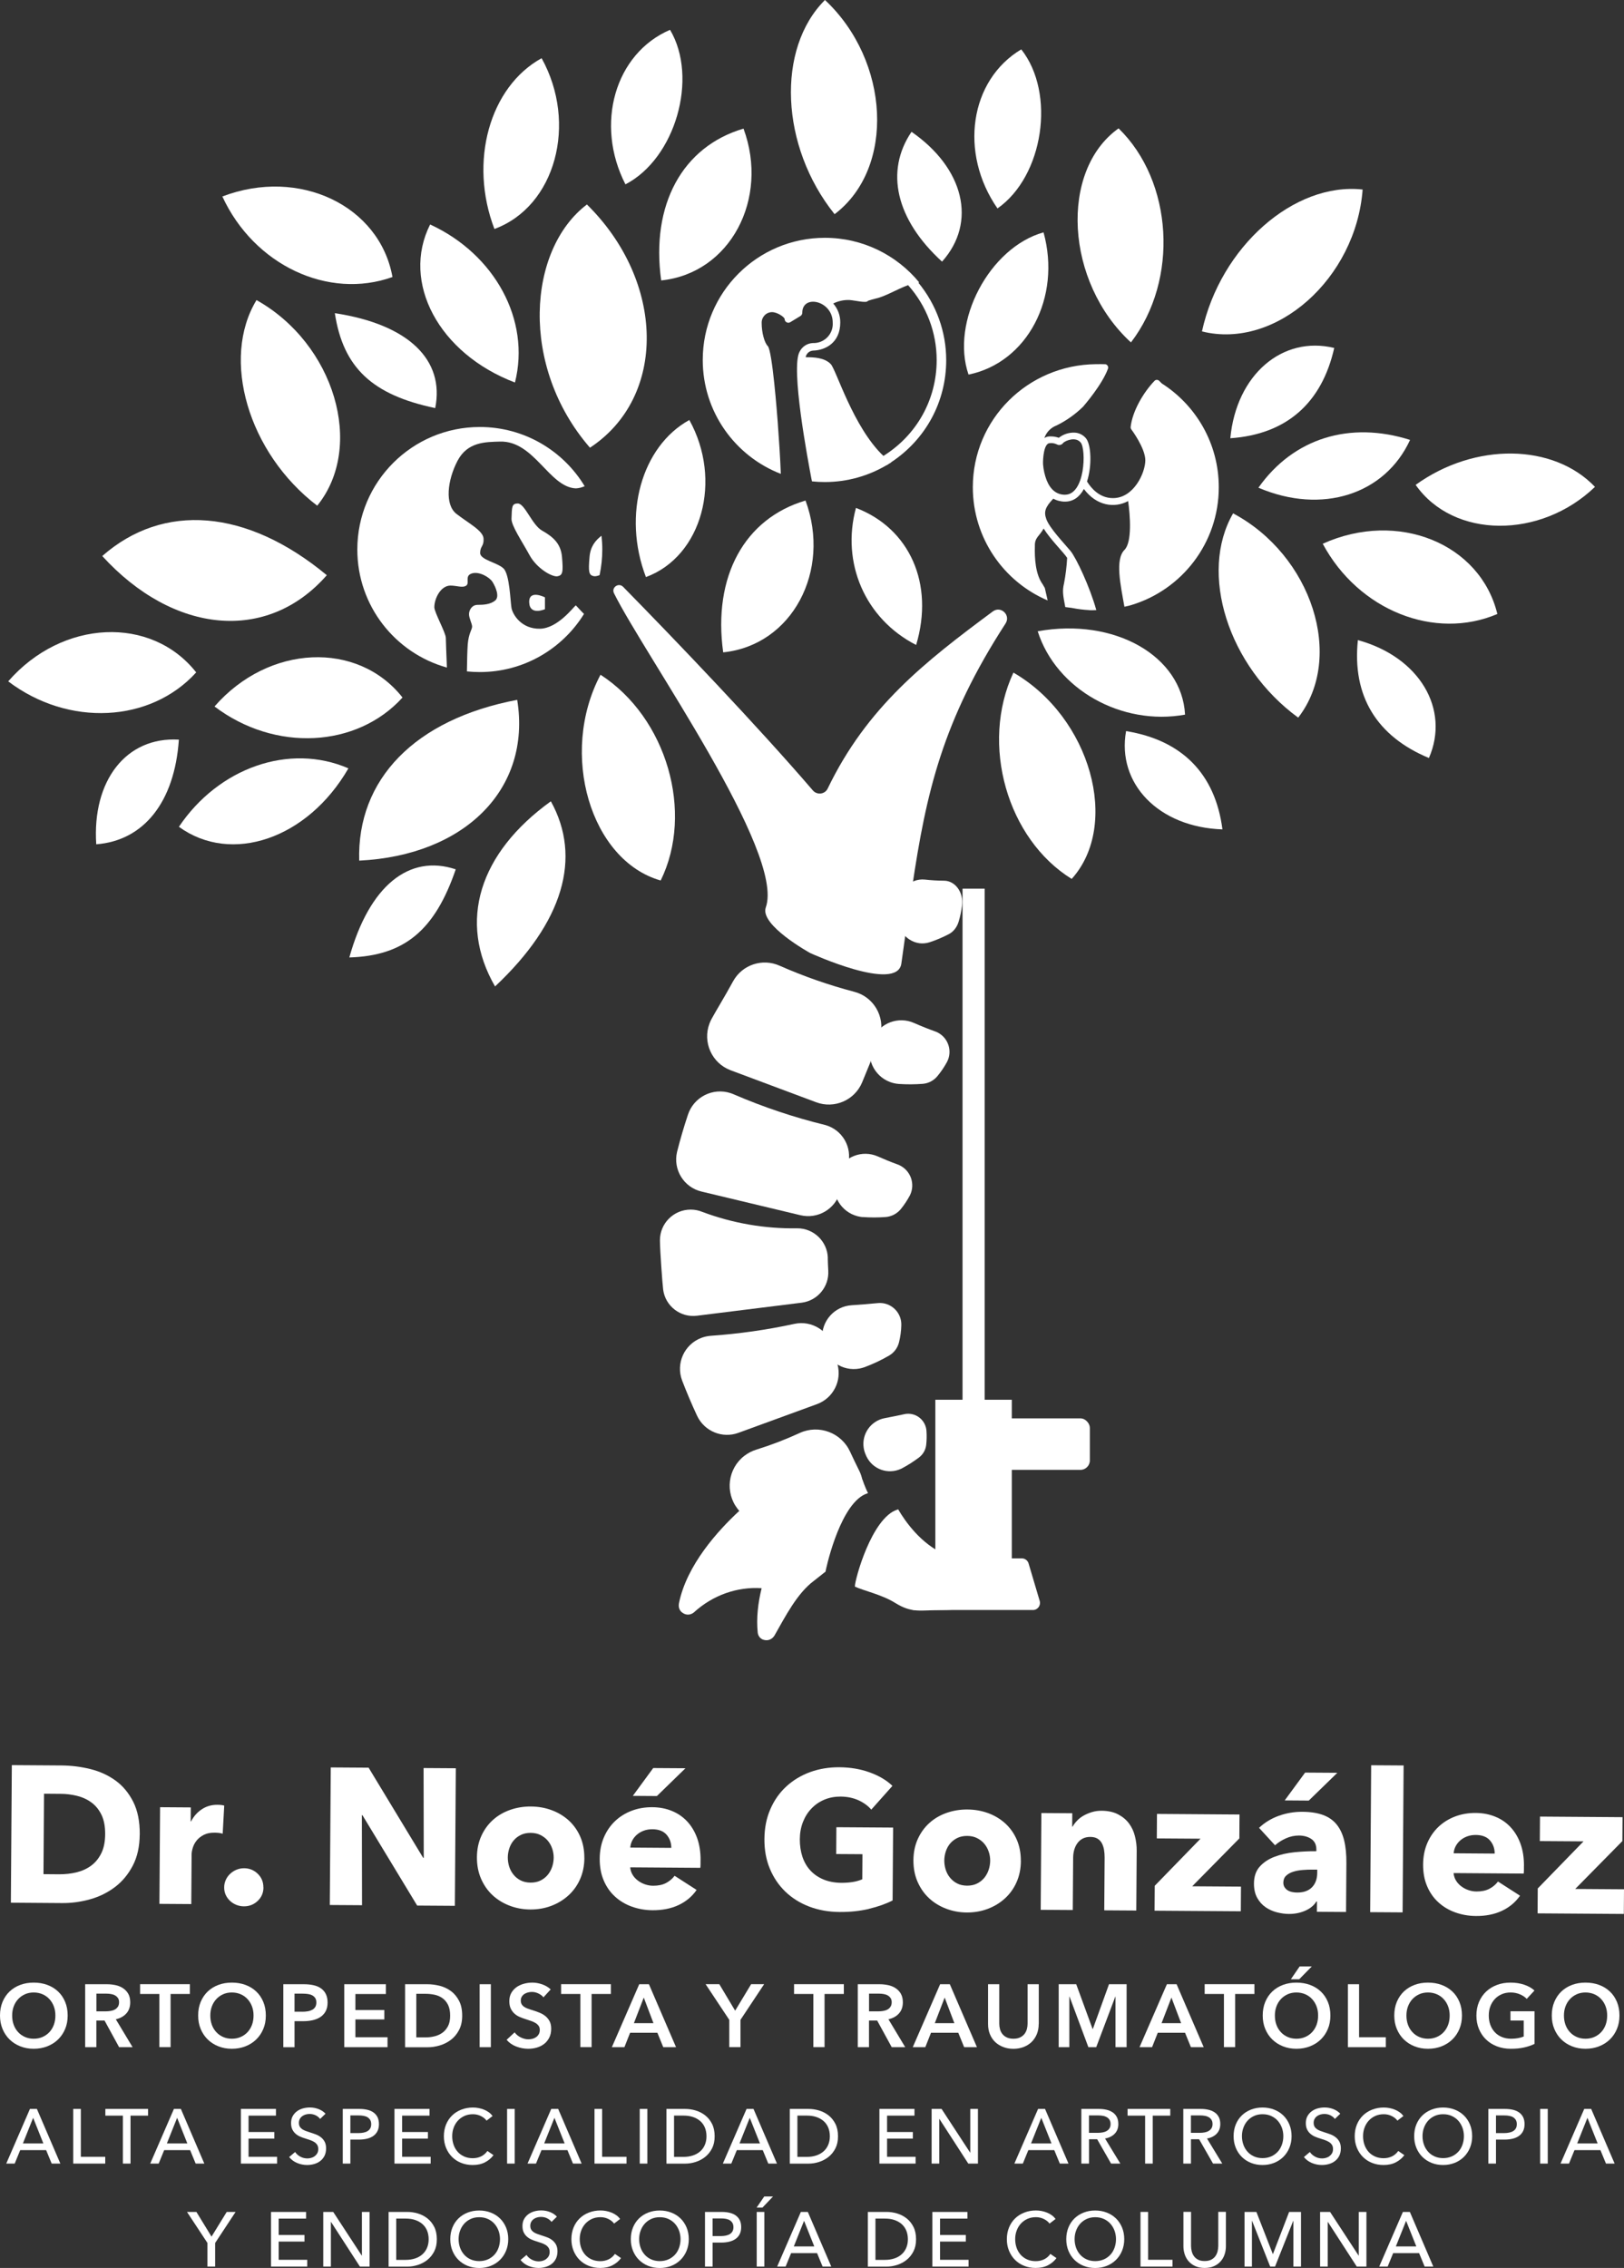 <?xml version="1.0" encoding="UTF-8"?>
<svg id="Layer_2" data-name="Layer 2" xmlns="http://www.w3.org/2000/svg" viewBox="0 0 389.95 544.36">
  <rect x="0" y="0" width="389.95" height="544.36" fill="#333333" stroke="none"/>
  <defs>
    <style>
      .cls-1 {
        fill: #fff;
      }
    </style>
  </defs>
  <g id="Capa_1" data-name="Capa 1">
    <g>
      <g>
        <path class="cls-1" d="m278.93,92c-.22.23-.22.22,0,0l-.6-.6c-.3-.3-.8-.31-1.1,0-2.74,2.85-5.34,7.35-5.75,11.13,0,.19.05.37.16.52.03.04,3.37,4.5,3.37,7.44s-2.74,9.07-7.77,9.07c-3.22,0-5.23-2.37-6.23-3.99,1.22-3.75,1-8.81-.23-10.34-.68-.84-1.69-1.35-2.77-1.39-1.36-.05-2.7.39-3.77,1.24-.69-.25-1.43-.36-2.16-.33-.46,0-.92.13-1.31.39.47-1.4,1.56-2.52,2.95-3.03,2.35-1.16,4.5-2.68,6.36-4.51.39-.46,4.58-5.31,5.96-9.1.14-.39-.04-.82-.4-1,0-.02-.03-.04-.12-.05-.12-.04-.24-.04-.35-.03-.37-.02-1-.02-2.05-.01-16.31.18-29.53,13.22-29.53,29.53,0,12.2,7.4,22.68,17.97,27.18l-.68-2.98c-.11-.19-.28-.48-.53-.92-1.72-2.35-1.95-6.23-1.86-9.14-.08-2.07,1.12-2.4,2.1-4.22,1.71,2.72,4.84,5.77,5.65,7.04-.11,2.05-.36,4.1-.75,6.12-.41,1.76-.3,2.64.3,5.69l1.71.22s0,0,0,.01c1.33.26,2.68.43,4.06.5,0,0,0,.01,0,.02.43.02.95.02,1.68-.02-1.54-5.56-4.85-12.6-6.22-14.23-1.6-1.91-5-5.44-5.79-7.63-.62-1.73-.27-2.85,1.68-4.89.87.48,1.85.72,2.84.71,1.88,0,3.44-1.04,4.51-3.03,3.03,4.07,7.37,4.66,10.62,2.9.5,3.47.97,9.87-.87,11.71-2.31,2.31-.95,8.38-.02,13.65.75-.15,1.35-.3,1.58-.38,12.19-3.63,21.08-14.92,21.08-28.3,0-10.49-5.48-19.7-13.72-24.94Zm-23.19,26.75c-2.01,0-3.5-1.18-4.44-3.52-.47-1.23-.75-2.52-.85-3.83-.05-1.39.22-5.03,1.61-5.03.58-.07,1.16.03,1.69.28.52.31,1.2.16,1.54-.35h0c.52-.52,2.98-1.59,4.21-.07,1.35,1.67,1.05,12.51-3.77,12.51Z"/>
        <g>
          <g>
            <path class="cls-1" d="m243.34,161.44c-8.04,17.21-1.47,39.98,13.99,49.52,11.72-12.98,4.56-38.8-13.99-49.52Z"/>
            <path class="cls-1" d="m271.56,82.19c11.57-15.07,10.07-38.72-2.97-51.38-14.25,10.14-12.83,36.9,2.97,51.38Z"/>
            <path class="cls-1" d="m311.72,172.25c11.23-14.48,3.25-39-15.63-49.03-8.27,14.29-1.24,36.72,15.63,49.03Z"/>
            <path class="cls-1" d="m288.61,79.55c17.78,4.44,37-12.74,38.58-34.06-16.41-1.81-34.11,13.67-38.58,34.06Z"/>
            <path class="cls-1" d="m200.4,51.41c14.61-11.06,13.3-36.8-2.31-51.41-11.71,11.64-10.76,35.13,2.31,51.41Z"/>
            <path class="cls-1" d="m76.17,121.38c11.53-14.24,4.09-38.92-14.58-49.35-8.57,14.11-2.02,36.69,14.58,49.35Z"/>
            <path class="cls-1" d="m141.66,107.46c18.55-12.2,18.04-39.91-.73-58.38-14.24,10.81-16.23,38.84.73,58.38Z"/>
            <path class="cls-1" d="m249.17,151.52c4.46,14,20.2,22.76,35.38,20.01-.74-14.07-16.91-23.34-35.38-20.01Z"/>
            <path class="cls-1" d="m51.51,169.57c14.5,10.99,34.18,9.94,45.14-2.15-10.75-13.65-32.13-12.78-45.14,2.15Z"/>
            <path class="cls-1" d="m53.39,47.16c7.63,16.52,25.49,24.84,40.85,19.33-3.07-17.1-22.35-26.39-40.85-19.33Z"/>
            <path class="cls-1" d="m1.97,163.54c14.5,10.99,34.18,9.94,45.14-2.15-10.75-13.65-32.13-12.78-45.14,2.15Z"/>
            <path class="cls-1" d="m317.61,130.51c8.6,16.03,26.93,23.27,41.93,16.86-4.09-16.89-23.89-25-41.93-16.86Z"/>
            <path class="cls-1" d="m155.1,138.51c13.51-4.98,18.41-23.32,10.42-37.7-11.47,6.32-16.13,22.82-10.42,37.7Z"/>
            <path class="cls-1" d="m339.92,116.38c9.1,12.98,30,13.03,43.06.48-9.96-10.43-28.83-10.74-43.06-.48Z"/>
            <path class="cls-1" d="m118.72,54.96c14.69-5.41,20.01-25.36,11.33-40.99-12.47,6.87-17.53,24.81-11.33,40.99Z"/>
            <path class="cls-1" d="m232.56,89.91c14.1-2.87,22.34-18.5,18.01-34.14-12.99,3.63-22.39,21.46-18.01,34.14Z"/>
            <path class="cls-1" d="m160.89,7.16c-13.22,5.67-18.12,22.65-10.71,37.09,11.98-6.19,17.57-25.56,10.71-37.09Z"/>
            <path class="cls-1" d="m245.22,11.85c-12.36,7.37-14.97,24.84-5.71,38.18,11.06-7.72,14.04-27.66,5.71-38.18Z"/>
            <path class="cls-1" d="m123.65,91.81c3.79-14.98-4.85-30.8-20.37-37.93-6.99,13.85,2.06,30.98,20.37,37.93Z"/>
            <path class="cls-1" d="m83.66,184.42c-14.18-6.14-31.18-.15-40.7,14.03,12.55,9.12,30.91,2.94,40.7-14.03Z"/>
            <path class="cls-1" d="m173.65,156.58c16.56-1.69,25.99-19.58,19.77-36.44-14.64,4.31-22.29,18.22-19.77,36.44Z"/>
            <path class="cls-1" d="m158.76,67.31c16.56-1.69,25.99-19.58,19.77-36.44-14.64,4.31-22.29,18.22-19.77,36.44Z"/>
            <path class="cls-1" d="m219.98,154.81c4.41-14.71-1.58-27.99-14.45-32.9-3.58,13.2,2.19,26.62,14.45,32.9Z"/>
            <path class="cls-1" d="m226.2,62.8c8.48-9.47,5.24-22.47-7.33-31.16-6.39,9.43-3.8,21,7.33,31.16Z"/>
            <path class="cls-1" d="m42.95,177.53c-12.69-.76-20.85,9.87-19.84,25.12,11.36-.86,18.81-10.08,19.84-25.12Z"/>
            <path class="cls-1" d="m302.17,117.06c15.31,6.54,30.42,1.58,36.41-11.47-14.43-4.58-28-.45-36.41,11.47Z"/>
            <path class="cls-1" d="m144.19,161.95c15.95,10.31,22.48,33.1,14.45,49.39-16.83-4.77-24.47-30.45-14.45-49.39Z"/>
            <path class="cls-1" d="m124.19,167.98c3.46,21.43-12.63,37.36-37.94,38.59-.56-19.48,13.33-33.93,37.94-38.59Z"/>
            <path class="cls-1" d="m78.47,138.06c-14.3,16.34-36.83,14.11-53.92-4.6,14.64-12.86,34.64-11.38,53.92,4.6Z"/>
            <path class="cls-1" d="m118.87,236.77c-9-15.58-3.82-32.04,13.4-44.44,7.5,13.52,3,29.03-13.4,44.44Z"/>
            <path class="cls-1" d="m80.4,75.17c2.01,13.14,9.05,19.62,24.1,22.78,2.33-11.57-6.43-20.1-24.1-22.78Z"/>
            <path class="cls-1" d="m83.88,229.81c13.28-.4,20.57-6.59,25.55-21.15-11.2-3.73-20.74,3.94-25.55,21.15Z"/>
            <path class="cls-1" d="m295.42,105.19c13.49-.93,21.97-8.45,24.95-21.67-12.41-3.02-23.51,6.38-24.95,21.67Z"/>
            <path class="cls-1" d="m326.05,153.64c-1.41,13.45,4.55,23.1,17.06,28.3,5.1-11.71-2.25-24.25-17.06-28.3Z"/>
            <path class="cls-1" d="m293.53,199.07c-1.74-13.41-9.77-21.42-23.14-23.59-2.26,12.57,7.8,23.08,23.14,23.59Z"/>
          </g>
          <g>
            <g>
              <rect class="cls-1" x="224.59" y="335.97" width="18.36" height="40.21"/>
              <path class="cls-1" d="m248.01,386.44h-28.47c-1.14,0-1.95-1.09-1.63-2.18l2.67-9c.21-.72.88-1.22,1.63-1.22h23.14c.75,0,1.42.5,1.63,1.22l2.67,9c.32,1.09-.49,2.18-1.63,2.18Z"/>
              <rect class="cls-1" x="239.35" y="340.44" width="22.34" height="12.36" rx="2.26" ry="2.26"/>
              <rect class="cls-1" x="231.12" y="213.3" width="5.31" height="127.13"/>
            </g>
            <g>
              <path class="cls-1" d="m207.92,349.3l.12.25c1.48,3.13,5.21,4.46,8.34,2.98.04-.02.09-.04.13-.06,1.46-.77,2.85-1.66,4.17-2.65.97-.74,1.59-1.84,1.72-3.05.12-1.1.14-2.22.06-3.32-.16-2.43-2.26-4.27-4.68-4.11-.23.01-.45.05-.67.1-1.33.29-2.92.62-4.58.93-3.43.6-5.72,3.86-5.12,7.29.1.57.28,1.12.53,1.65Z"/>
              <path class="cls-1" d="m197.53,322.21l.04.21c.76,4.11,4.71,6.82,8.82,6.06.41-.08.81-.19,1.21-.33,2.05-.76,4.03-1.7,5.92-2.8,1.18-.7,2.03-1.85,2.35-3.18.33-1.33.52-2.69.55-4.06.11-2.84-2.1-5.24-4.94-5.36-.26-.01-.52,0-.78.03-1.75.17-3.93.36-6.19.5-4.17.26-7.34,3.84-7.08,8.01.02.31.06.61.11.92Z"/>
              <path class="cls-1" d="m198.76,301.92c.02.99.06,2,.12,3.04.24,3.84-2.54,7.21-6.35,7.71-7.08.88-18.04,2.24-25.15,3.13-3.97.51-7.61-2.28-8.14-6.24-.19-1.51-.77-9.41-.78-11.86,0-4.08,3.32-7.38,7.4-7.37.96,0,1.91.19,2.8.56,7.27,2.72,14.99,4.06,22.75,3.93h0c3.98-.02,7.25,3.14,7.37,7.11Z"/>
              <path class="cls-1" d="m200.13,323.74c.3,1.25.62,2.49.96,3.72,1.1,3.98-1.04,8.14-4.91,9.56-5.77,2.1-13.46,4.9-18.87,6.89-3.87,1.42-8.18-.36-9.93-4.09-1.3-2.79-2.49-5.6-3.58-8.43-1.57-4.1.48-8.69,4.58-10.26.73-.28,1.5-.45,2.28-.51,6.75-.47,13.46-1.42,20.08-2.86,4.24-.92,8.43,1.75,9.4,5.98Z"/>
              <g>
                <path class="cls-1" d="m207.16,292.12c1.82.13,3.64.13,5.46,0,1.47-.11,2.82-.83,3.74-1.98.82-1.03,1.55-2.13,2.16-3.29,1.28-2.67.16-5.87-2.52-7.16-.18-.09-.37-.17-.56-.23-1.49-.54-3.06-1.18-4.63-1.88-3.77-1.67-8.18.03-9.85,3.81-.17.39-.31.79-.41,1.2l-.04.17c-1.03,4.03,1.4,8.14,5.43,9.17.4.1.81.17,1.22.21Z"/>
                <path class="cls-1" d="m203.57,279.68l-1.85,6.44c-1.17,4.1-5.37,6.55-9.52,5.56-6.96-1.66-16.93-4.06-23.75-5.68-4.25-1-6.88-5.26-5.88-9.51,0-.03.01-.05.02-.08.75-2.96,1.61-5.9,2.58-8.81,1.38-4.27,5.97-6.62,10.24-5.23.32.1.62.22.93.36,7.02,3.02,14.28,5.45,21.71,7.27,4.16,1.08,6.66,5.32,5.58,9.48-.02.07-.04.14-.06.2Z"/>
              </g>
              <g>
                <path class="cls-1" d="m209.28,249.97c-1.46,3.91.52,8.27,4.43,9.74.68.25,1.39.41,2.11.46,1.93.13,3.86.12,5.79-.03,1.42-.13,2.72-.85,3.59-1.98.83-1.02,1.56-2.11,2.19-3.26,1.34-2.54.37-5.69-2.17-7.04-.22-.12-.44-.21-.68-.3-1.61-.57-3.31-1.25-5.01-2-3.8-1.72-8.27-.03-9.99,3.77-.07.15-.13.3-.19.45l-.08.19Z"/>
                <path class="cls-1" d="m175.42,256.88c-4.5-1.7-6.76-6.73-5.06-11.22.16-.42.35-.83.57-1.22.59-1.06,1.2-2.12,1.82-3.16,1.16-1.97,2.26-3.9,3.3-5.79,2.19-3.95,7.05-5.55,11.17-3.69,5.78,2.55,11.75,4.63,17.86,6.24,4.65,1.18,7.46,5.91,6.28,10.56-.07.26-.14.52-.23.77-.64,1.73-1.3,3.49-2,5.26-.71,1.77-1.43,3.49-2.13,5.19-1.81,4.29-6.69,6.38-11.04,4.74-5.98-2.23-14.22-5.31-20.52-7.67Z"/>
              </g>
              <path class="cls-1" d="m214.36,362.84c.39-.23.83-.42,1.3-.57,1.67,2.86,5.44,8.28,11.17,10.79,10.86,4.76,12.57,7.75,13.27,9.81.7,2.06-8.16,3.57-13.86,3.57-5.21,0-7.2.86-11.35-1.74-3.09-1.93-7.48-2.89-9.56-3.85-.53.27,3.08-14.5,9.02-18.01Z"/>
              <path class="cls-1" d="m163.01,384.92c1.83-9.29,9.48-17.64,14.5-22.27-.13-.17-.27-.33-.4-.49-3.07-3.96-2.35-9.66,1.61-12.72.87-.67,1.85-1.18,2.9-1.5,3.57-1.11,7.06-2.45,10.46-4.02,4.58-2.06,9.97-.03,12.05,4.54.71,1.53,1.45,3.07,2.23,4.64.32.65.53,1.32.69,2l.02-.02s.68,2.03,1.36,3.3c-.46.15-.88.33-1.26.55-5.94,3.51-8.98,18.29-8.95,18.3-.03.16,0,0,0,0l-2.77,2.19c-4.03,2.97-6.9,8.61-9.47,13.12-.53.9-1.53,1.34-2.49,1.08-.82-.15-1.46-.88-1.55-1.78-.36-3.49.08-7.13.94-10.64-5.88-.38-11.7,1.66-16.24,5.79-.77.67-1.84.74-2.67.17-.74-.43-1.12-1.34-.95-2.23Z"/>
              <path class="cls-1" d="m147.42,142.38c7.41,14.91,41.16,62.31,36.46,75.42-1.52,4.25,10.66,10.95,10.66,10.95,0,0,20.89,9.56,21.89,2.53.44-3.1.85-6.06,1.25-8.94-.52-1.27-.77-2.74-.64-4.27l.02-.17c.16-1.93.89-3.59,1.94-4.8,3.39-22.94,7.33-40.12,22.45-63.45,1.3-2.01-1.13-4.32-3.06-2.89-16.26,12.05-30.22,22.93-39.66,42.53-.67,1.38-2.55,1.59-3.55.43-13.14-15.31-33.13-36.22-45.56-48.87-1.08-1.1-2.88.16-2.19,1.54Z"/>
              <path class="cls-1" d="m215.1,217.89c.36-4.12,3.46-7.13,6.97-6.77,1.53.17,3.07.26,4.6.27.23,0,.45.02.68.06,2.39.44,4.03,3.08,3.65,5.89-.16,1.29-.42,2.57-.79,3.8-.39,1.36-1.23,2.46-2.34,3.05-1.52.8-3.1,1.47-4.71,1.99-.77.24-1.57.31-2.36.22-3.54-.45-6.1-4.18-5.72-8.34l.02-.17Z"/>
            </g>
          </g>
        </g>
        <path class="cls-1" d="m227.2,86.46c0-6.84-2.38-13.38-6.7-18.63.07-.01.15-.03.22-.04-5.38-6.54-13.53-10.71-22.66-10.71-16.19,0-29.32,13.12-29.32,29.32,0,12.46,7.78,23.1,18.75,27.34-.15-3.84-.44-8.34-.75-12.46-.12-1.54-1.28-17.11-2.39-18.22-.81-.81-1.46-3.27-1.46-5.5,0-.04,0-.07,0-.11-.01-1.38,1.1-2.52,2.48-2.53,1.29,0,2.97,1.18,3.03,1.64,0,.16.05.33.13.47.26.43.82.56,1.24.3l2.43-1.48c.27-.16.44-.46.44-.77,0-4.54,7.31-2.94,7.31,2.33.01.17.02.34.01.51-.09,2.53-2.22,4.51-4.75,4.42-1.36.05-2.58.83-3.19,2.04-2.24,3.82,2,26.19,2.8,30.44.05.25.1.48.15.72,1.02.11,2.05.16,3.1.16,5.44,0,10.51-1.5,14.88-4.08l.02.03c.16-.1.3-.22.46-.32.18-.11.37-.21.54-.32-.01,0-.02-.02-.03-.03,8.3-5.46,13.26-14.52,13.26-24.52Zm-15.07,22.98c-7.3-6.94-11.34-20.71-12.66-22.06-1.52-1.56-4.05-1.64-6.02-1.64.16-.89.91-1.55,1.82-1.59,2.99-.1,6.49-1.93,6.49-6.75.02-1.67-.58-3.29-1.69-4.55,1.21-.6,2.55-.89,3.9-.84,1.32.09,4.08.79,4.4.24.05-.11,1.87-.58,1.87-.58,2.31-.49,5.07-2.22,7.81-3.23,4.42,4.97,6.86,11.33,6.86,18,0,9.44-4.78,17.99-12.77,22.98Z"/>
        <g>
          <path class="cls-1" d="m138.25,145.3c-.58.44-4.36,5.53-8.59,5.61-4.53.08-6.56-3.47-6.84-4.97-.28-1.5-.42-8.08-1.93-9.51-1.51-1.43-5.6-2.04-5.6-3.71s.94-1.55.82-3.46c-.12-1.91-3.65-3.69-6.51-5.92-2.86-2.23-2.17-8.07.24-12.7,2.41-4.63,6.77-4.54,10.19-4.65,8.23-.26,11.81,10.94,18.22,11.23.75-.03,1.46-.22,2.14-.52-5.15-8.52-14.5-14.21-25.18-14.21-16.24,0-29.41,13.17-29.41,29.41,0,13.51,9.11,24.88,21.51,28.33-.13-3.17-.26-6.49-.26-7.11,0-1.23-2.76-6.15-2.76-7.36,0-2.11,1.53-5.21,3.88-5.21,1.5,0,2.92.62,3.79,0,.87-.62-.45-2.32,1.31-2.9,1.76-.59,4.29.89,5,2.04.71,1.15,1.77,3.51.63,4.45-1.14.94-2.8,1.04-4.21,1.04s-2.07,1.29-2.07,2.24.7,2.2.74,2.93c.04.73-.84,1.61-1.05,4.34-.1,1.29-.16,3.98-.2,6.46,1.02.11,2.05.16,3.1.16,10.57,0,19.83-5.58,25.02-13.95-1.03-1.01-1.75-1.89-1.98-2.06Z"/>
          <path class="cls-1" d="m127.07,144.6c.13,3.24,3.78,1.62,3.78,1.62v-2.84s-3.91-2.01-3.78,1.23Z"/>
          <path class="cls-1" d="m144.43,128.59c-1.52,1.16-2.66,2.64-2.87,5.05-.32,3.65-.19,4.45,1.08,4.66.32.05.78-.04,1.33-.25.42-1.99.65-4.05.65-6.16,0-1.12-.07-2.22-.19-3.31Z"/>
          <path class="cls-1" d="m133.86,138.31c1.27-.21,1.4-1.01,1.08-4.66-.29-3.36-2.39-4.93-4.79-6.3-2.41-1.37-4.14-6.52-5.82-6.5-1.49.01-1.4.87-1.51,3.65-.07,1.66,2.56,5.49,4.32,8.73,1.76,3.24,5.45,5.31,6.72,5.09Z"/>
        </g>
      </g>
      <g>
        <path class="cls-1" d="m33.55,440.31c-.02,2.89-.57,5.38-1.66,7.47s-2.51,3.81-4.28,5.15c-1.77,1.34-3.76,2.32-5.97,2.94-2.21.62-4.45.93-6.72.91l-12.31-.09.23-33.02,11.94.08c2.33.02,4.63.3,6.9.86,2.27.56,4.28,1.48,6.04,2.75s3.18,2.97,4.26,5.09c1.07,2.12,1.6,4.74,1.58,7.85Zm-8.3-.06c.01-1.87-.28-3.41-.88-4.65-.6-1.23-1.4-2.22-2.41-2.96-1.01-.74-2.15-1.27-3.44-1.59-1.29-.32-2.62-.49-3.99-.49l-3.96-.03-.13,19.31,3.78.03c1.43,0,2.81-.14,4.13-.46,1.32-.32,2.49-.85,3.51-1.59,1.01-.74,1.83-1.73,2.45-2.97s.93-2.78.94-4.61Z"/>
        <path class="cls-1" d="m53.46,440.12c-.34-.09-.67-.16-1-.19-.33-.03-.64-.05-.96-.05-1.03,0-1.89.17-2.59.54-.7.37-1.26.81-1.69,1.34-.42.53-.73,1.1-.92,1.72-.19.62-.29,1.16-.29,1.63l-.08,11.91-7.65-.05.16-23.2,7.37.05-.02,3.36h.09c.6-1.18,1.44-2.15,2.54-2.89s2.36-1.11,3.79-1.1c.31,0,.61.02.91.05.29.03.54.08.72.15l-.37,6.76Z"/>
        <path class="cls-1" d="m63.26,453.02c0,1.31-.48,2.39-1.4,3.26-.92.86-2.02,1.29-3.3,1.28-.65,0-1.27-.13-1.84-.36-.57-.24-1.08-.56-1.51-.97-.43-.41-.77-.88-1.02-1.43s-.37-1.15-.36-1.8c0-.62.13-1.21.38-1.77s.6-1.05,1.04-1.46c.44-.42.95-.75,1.52-.99.58-.24,1.19-.36,1.84-.36,1.27,0,2.37.45,3.28,1.33s1.36,1.97,1.35,3.27Z"/>
        <path class="cls-1" d="m100.17,457.38l-13.14-21.69h-.14s.04,21.6.04,21.6l-7.74-.05.23-33.02,9.09.06,13.1,21.64h.14s-.04-21.55-.04-21.55l7.74.05-.23,33.02-9.05-.06Z"/>
        <path class="cls-1" d="m140.32,445.95c-.01,1.9-.37,3.61-1.06,5.15s-1.64,2.83-2.83,3.9c-1.19,1.06-2.56,1.89-4.12,2.47-1.56.58-3.22.86-5,.85-1.74-.01-3.4-.32-4.96-.92-1.57-.6-2.93-1.44-4.09-2.52-1.16-1.08-2.07-2.39-2.75-3.94-.67-1.54-1-3.26-.99-5.16.01-1.9.37-3.61,1.06-5.12.69-1.52,1.63-2.8,2.8-3.85,1.17-1.05,2.55-1.85,4.12-2.4,1.57-.55,3.23-.82,4.97-.81,1.77.01,3.43.3,4.99.88,1.55.57,2.91,1.39,4.09,2.45,1.17,1.07,2.1,2.36,2.77,3.89.67,1.53,1,3.24.99,5.14Zm-7.37-.05c0-.75-.11-1.48-.36-2.2-.24-.72-.6-1.35-1.06-1.9-.46-.55-1.04-.99-1.72-1.34-.68-.35-1.47-.52-2.38-.53-.9,0-1.7.16-2.38.5-.69.34-1.26.78-1.71,1.32-.46.54-.8,1.17-1.04,1.88-.24.71-.36,1.44-.37,2.19,0,.75.11,1.48.33,2.19.23.72.57,1.37,1.04,1.94.46.58,1.03,1.04,1.72,1.39.68.35,1.47.52,2.38.53.9,0,1.7-.16,2.38-.5.69-.34,1.26-.79,1.74-1.36.47-.57.82-1.22,1.06-1.93.24-.71.36-1.44.37-2.19Z"/>
        <path class="cls-1" d="m168.21,446.51c0,.31,0,.62,0,.93,0,.31-.02.61-.05.88l-16.84-.12c.06.65.25,1.25.57,1.78.32.53.74.99,1.25,1.38.51.39,1.08.7,1.72.92.64.22,1.29.34,1.98.34,1.21,0,2.24-.21,3.08-.65.84-.45,1.53-1.02,2.06-1.74l5.29,3.4c-1.1,1.58-2.55,2.79-4.34,3.63-1.79.84-3.87,1.25-6.24,1.24-1.74-.01-3.39-.3-4.94-.85-1.55-.55-2.91-1.36-4.06-2.41-1.16-1.05-2.07-2.34-2.72-3.87-.66-1.53-.98-3.27-.97-5.23.01-1.9.35-3.61,1.01-5.15.66-1.53,1.56-2.83,2.69-3.9,1.13-1.07,2.46-1.89,3.98-2.47,1.53-.58,3.18-.86,4.95-.85,1.71.01,3.28.31,4.71.9,1.43.59,2.65,1.43,3.67,2.52,1.02,1.1,1.81,2.42,2.38,3.98.56,1.56.84,3.33.83,5.32Zm-7.02-2.99c0-1.21-.37-2.26-1.12-3.13-.75-.88-1.9-1.32-3.42-1.33-.75,0-1.43.11-2.06.34-.62.23-1.17.54-1.64.95-.47.4-.84.87-1.13,1.41-.28.54-.44,1.11-.48,1.7l9.84.07Zm-3.46-12.43l-5.78-.04,4.9-6.68,7.74.05-6.86,6.67Z"/>
        <path class="cls-1" d="m208.64,458.18c-2.17.51-4.52.76-7.07.74-2.64-.02-5.07-.46-7.29-1.31-2.22-.85-4.12-2.05-5.71-3.58-1.59-1.54-2.83-3.37-3.72-5.51-.89-2.14-1.32-4.51-1.3-7.12.02-2.64.49-5.03,1.43-7.17.93-2.14,2.21-3.96,3.84-5.45,1.63-1.5,3.53-2.64,5.71-3.44,2.18-.79,4.53-1.18,7.05-1.16,2.61.02,5.04.43,7.27,1.24,2.23.81,4.05,1.89,5.44,3.23l-5.08,5.7c-.77-.91-1.79-1.65-3.06-2.24-1.27-.58-2.72-.88-4.33-.89-1.4,0-2.69.24-3.88.74-1.19.5-2.22,1.21-3.09,2.12-.88.91-1.56,2-2.05,3.25-.49,1.26-.74,2.63-.75,4.12,0,1.52.2,2.92.62,4.2.43,1.28,1.06,2.38,1.91,3.3.85.92,1.9,1.65,3.16,2.17s2.69.79,4.31.8c.93,0,1.82-.06,2.66-.19.84-.13,1.62-.35,2.34-.66l.04-6.02-6.3-.04.04-6.44,13.62.09-.12,17.49c-1.62.83-3.52,1.5-5.68,2.01Z"/>
        <path class="cls-1" d="m245.13,446.67c-.01,1.9-.37,3.61-1.06,5.15-.69,1.54-1.64,2.83-2.83,3.9-1.19,1.07-2.56,1.89-4.12,2.47-1.56.58-3.22.86-5,.85-1.74-.01-3.4-.32-4.96-.92-1.57-.6-2.93-1.44-4.09-2.52-1.16-1.08-2.07-2.39-2.75-3.94-.67-1.54-1-3.26-.99-5.16.01-1.9.37-3.61,1.06-5.12.69-1.52,1.63-2.8,2.8-3.85,1.17-1.05,2.55-1.85,4.12-2.4,1.57-.55,3.23-.82,4.97-.81,1.77.01,3.43.3,4.99.87,1.55.57,2.91,1.39,4.09,2.45,1.17,1.07,2.1,2.36,2.77,3.89.67,1.53,1,3.24.99,5.14Zm-7.37-.05c0-.75-.11-1.48-.36-2.19-.24-.72-.6-1.35-1.06-1.9-.46-.55-1.04-.99-1.72-1.34-.68-.35-1.47-.52-2.38-.53-.9,0-1.7.16-2.38.5-.69.34-1.26.78-1.71,1.32-.46.54-.8,1.17-1.04,1.88s-.36,1.44-.37,2.19c0,.75.11,1.48.33,2.19.23.72.57,1.37,1.04,1.94s1.03,1.04,1.72,1.39c.68.35,1.47.52,2.38.53.9,0,1.7-.16,2.38-.5.69-.34,1.26-.79,1.74-1.36.47-.57.82-1.21,1.06-1.93.24-.71.36-1.44.37-2.19Z"/>
        <path class="cls-1" d="m265.15,458.52l.09-12.69c0-.65-.05-1.28-.15-1.87-.11-.59-.28-1.11-.53-1.57-.25-.45-.59-.81-1.04-1.08-.45-.27-1.02-.4-1.7-.41-.68,0-1.28.12-1.8.38-.51.26-.95.62-1.29,1.09-.34.46-.61,1-.78,1.6-.18.61-.26,1.23-.27,1.89l-.09,12.59-7.7-.05.16-23.23,7.42.05-.02,3.22h.09c.28-.5.65-.98,1.11-1.46.45-.48.99-.89,1.59-1.22.61-.34,1.27-.61,1.99-.83.72-.21,1.48-.32,2.29-.31,1.55.01,2.87.3,3.96.87s1.96,1.3,2.62,2.19c.66.89,1.14,1.91,1.42,3.07.29,1.15.43,2.3.42,3.45l-.1,14.37-7.7-.05Z"/>
        <path class="cls-1" d="m277.23,458.6l.04-5.97,10.99-11.3-10.49-.07.04-5.88,19.82.14-.04,5.74-11.32,11.49,11.71.08-.04,5.92-20.71-.14Z"/>
        <path class="cls-1" d="m302.32,438.72c1.38-1.3,2.98-2.26,4.8-2.91,1.82-.64,3.68-.95,5.58-.94,1.96.01,3.61.27,4.96.76,1.35.49,2.44,1.25,3.27,2.26.83,1.02,1.44,2.29,1.82,3.84s.56,3.37.54,5.48l-.08,11.71-7-.05.02-2.47h-.14c-.6.96-1.5,1.7-2.7,2.22-1.2.52-2.5.78-3.9.77-.93,0-1.9-.14-2.89-.39-1-.26-1.9-.67-2.72-1.23-.82-.57-1.49-1.32-2.01-2.25-.52-.94-.78-2.09-.77-3.46.01-1.68.48-3.03,1.4-4.05.92-1.02,2.11-1.8,3.56-2.35s3.06-.91,4.84-1.09c1.77-.17,3.5-.26,5.18-.24v-.37c.01-1.15-.39-2-1.19-2.55-.8-.55-1.8-.83-2.98-.84-1.09,0-2.14.22-3.15.68-1.02.46-1.88,1.01-2.6,1.66l-3.84-4.18Zm13.97,10.03h-.98c-.84-.01-1.69.02-2.54.09-.86.07-1.62.21-2.29.43-.67.21-1.22.53-1.66.94s-.66.97-.67,1.65c0,.44.1.81.3,1.12.2.31.45.56.76.75.31.19.67.32,1.07.4.4.08.79.12,1.17.12,1.55.01,2.75-.41,3.58-1.26.83-.85,1.25-2,1.26-3.47v-.79Zm-2.03-16.57l-5.78-.04,4.9-6.68,7.74.05-6.86,6.67Z"/>
        <path class="cls-1" d="m329,458.96l.24-35.26,7.79.05-.24,35.26-7.79-.05Z"/>
        <path class="cls-1" d="m365.92,447.88c0,.31,0,.62,0,.93,0,.31-.02.61-.05.89l-16.84-.12c.06.65.25,1.25.57,1.78.32.53.74.99,1.25,1.38.51.39,1.08.7,1.72.92.64.22,1.29.34,1.98.34,1.21,0,2.24-.21,3.08-.65.84-.45,1.53-1.02,2.06-1.74l5.29,3.4c-1.1,1.58-2.55,2.79-4.34,3.63-1.79.84-3.87,1.26-6.24,1.24-1.74-.01-3.39-.3-4.94-.85-1.55-.55-2.91-1.36-4.06-2.41-1.16-1.05-2.07-2.34-2.72-3.87-.66-1.53-.98-3.27-.97-5.23.01-1.9.35-3.61,1.01-5.15.66-1.53,1.56-2.83,2.69-3.9,1.13-1.07,2.46-1.89,3.98-2.47,1.53-.58,3.18-.86,4.95-.85,1.71.01,3.28.31,4.71.9,1.43.58,2.65,1.42,3.67,2.52,1.02,1.1,1.81,2.42,2.38,3.98.56,1.56.84,3.33.83,5.32Zm-7.02-2.99c0-1.21-.37-2.26-1.12-3.13-.75-.88-1.9-1.32-3.42-1.33-.75,0-1.43.11-2.06.34-.62.23-1.17.54-1.64.95-.47.4-.84.87-1.13,1.41-.28.54-.44,1.11-.48,1.7l9.84.07Z"/>
        <path class="cls-1" d="m369.2,459.24l.04-5.97,10.99-11.3-10.49-.07.04-5.88,19.82.14-.04,5.74-11.32,11.49,11.71.08-.04,5.92-20.71-.14Z"/>
      </g>
      <g>
        <path class="cls-1" d="m0,483.77c0-1.21.2-2.3.61-3.28.41-.97.97-1.8,1.69-2.49.72-.68,1.57-1.21,2.56-1.58s2.07-.55,3.23-.55,2.27.18,3.27.55c1,.37,1.86.9,2.58,1.58.73.68,1.29,1.51,1.7,2.49s.61,2.07.61,3.28-.2,2.26-.61,3.23c-.41.98-.97,1.81-1.7,2.52-.73.71-1.59,1.25-2.58,1.64-1,.39-2.08.59-3.27.59s-2.24-.2-3.23-.59c-.99-.39-1.84-.94-2.56-1.64-.72-.7-1.28-1.54-1.69-2.52-.41-.97-.61-2.05-.61-3.23Zm2.92,0c0,.81.12,1.55.37,2.23.25.68.6,1.26,1.07,1.76.46.5,1.01.89,1.64,1.16.63.28,1.33.42,2.1.42s1.47-.14,2.11-.42c.64-.28,1.19-.67,1.65-1.16.46-.5.82-1.08,1.07-1.76s.37-1.42.37-2.23-.12-1.51-.37-2.18-.6-1.25-1.06-1.75c-.46-.5-1-.89-1.64-1.17-.64-.28-1.35-.43-2.13-.43s-1.49.14-2.12.43c-.63.29-1.18.68-1.63,1.17-.46.5-.81,1.08-1.06,1.75-.25.67-.37,1.39-.37,2.18Z"/>
        <path class="cls-1" d="m20.45,476.26h5.25c.71,0,1.4.08,2.07.22.67.15,1.26.39,1.78.74s.94.79,1.25,1.34c.31.55.47,1.23.47,2.03,0,1.1-.31,1.99-.93,2.68-.62.69-1.46,1.16-2.53,1.4l4.03,6.7h-3.24l-3.5-6.4h-1.96v6.4h-2.69v-15.11Zm4.89,6.51c.38,0,.77-.03,1.15-.09.38-.06.73-.16,1.04-.32.31-.16.56-.38.76-.67s.3-.67.3-1.12c0-.41-.09-.75-.28-1.01-.18-.26-.42-.47-.7-.63-.29-.16-.61-.26-.97-.32-.36-.06-.71-.09-1.06-.09h-2.43v4.25h2.2Z"/>
        <path class="cls-1" d="m38.27,478.6h-4.63v-2.35h11.95v2.35h-4.63v12.76h-2.69v-12.76Z"/>
        <path class="cls-1" d="m47.58,483.77c0-1.21.2-2.3.61-3.28.41-.97.97-1.8,1.69-2.49.72-.68,1.57-1.21,2.56-1.58s2.07-.55,3.23-.55,2.27.18,3.27.55c1,.37,1.86.9,2.58,1.58.73.68,1.29,1.51,1.7,2.49s.61,2.07.61,3.28-.2,2.26-.61,3.23c-.41.98-.97,1.81-1.7,2.52-.73.71-1.59,1.25-2.58,1.64-1,.39-2.08.59-3.27.59s-2.24-.2-3.23-.59c-.99-.39-1.84-.94-2.56-1.64-.72-.7-1.28-1.54-1.69-2.52-.41-.97-.61-2.05-.61-3.23Zm2.92,0c0,.81.12,1.55.37,2.23.25.68.6,1.26,1.07,1.76.46.5,1.01.89,1.64,1.16.63.28,1.33.42,2.1.42s1.47-.14,2.11-.42c.64-.28,1.19-.67,1.65-1.16.46-.5.82-1.08,1.07-1.76s.37-1.42.37-2.23-.12-1.51-.37-2.18-.6-1.25-1.06-1.75c-.46-.5-1-.89-1.64-1.17-.64-.28-1.35-.43-2.13-.43s-1.49.14-2.12.43c-.63.29-1.18.68-1.63,1.17-.46.5-.81,1.08-1.06,1.75-.25.67-.37,1.39-.37,2.18Z"/>
        <path class="cls-1" d="m68.03,476.26h4.93c.87,0,1.65.08,2.35.24s1.29.41,1.79.77.88.81,1.15,1.37c.27.56.41,1.22.41,2.01,0,.84-.16,1.54-.47,2.11-.31.57-.74,1.03-1.27,1.38-.53.35-1.16.6-1.87.76-.71.16-1.47.23-2.26.23h-2.07v6.25h-2.69v-15.11Zm4.57,6.6c.44,0,.86-.03,1.26-.1.4-.06.75-.18,1.07-.34.31-.16.56-.39.75-.67.18-.29.28-.66.28-1.11s-.09-.8-.28-1.08c-.19-.28-.43-.49-.74-.65-.31-.16-.66-.26-1.05-.31-.39-.05-.79-.08-1.21-.08h-1.96v4.33h1.88Z"/>
        <path class="cls-1" d="m82.65,476.26h10.01v2.35h-7.32v3.84h6.94v2.26h-6.94v4.27h7.71v2.39h-10.39v-15.11Z"/>
        <path class="cls-1" d="m97.27,476.26h5.36c.98,0,1.97.13,2.97.38,1,.26,1.89.68,2.69,1.27.8.59,1.44,1.37,1.94,2.33.5.96.75,2.15.75,3.58,0,1.32-.25,2.46-.75,3.42s-1.15,1.74-1.94,2.35c-.8.61-1.69,1.06-2.69,1.36s-1.99.44-2.97.44h-5.36v-15.11Zm4.93,12.76c.7,0,1.39-.08,2.09-.25.7-.16,1.33-.44,1.89-.83s1.02-.92,1.38-1.59c.36-.67.53-1.52.53-2.54,0-1.08-.18-1.96-.53-2.65-.36-.68-.81-1.22-1.38-1.6-.56-.38-1.19-.65-1.89-.79-.7-.14-1.39-.21-2.09-.21h-2.24v10.46h2.24Z"/>
        <path class="cls-1" d="m115.17,476.26h2.69v15.11h-2.69v-15.11Z"/>
        <path class="cls-1" d="m130.5,479.41c-.28-.37-.69-.68-1.21-.93-.52-.25-1.04-.37-1.57-.37-.31,0-.63.04-.94.12-.31.08-.6.2-.85.36-.26.16-.47.38-.63.64-.16.26-.25.58-.25.95,0,.34.07.63.21.88.14.24.34.45.59.62s.55.32.91.45.75.26,1.17.38c.48.16.99.33,1.5.53s1,.46,1.43.79c.43.33.79.74,1.07,1.24.28.5.42,1.12.42,1.86,0,.81-.15,1.52-.45,2.12-.3.6-.7,1.11-1.2,1.5-.5.4-1.08.7-1.75.9-.67.2-1.37.3-2.11.3-.98,0-1.94-.18-2.88-.54-.94-.36-1.71-.9-2.31-1.61l1.92-1.79c.37.51.86.92,1.48,1.22.62.3,1.23.45,1.82.45.31,0,.63-.04.96-.12s.62-.21.89-.4c.26-.18.48-.42.64-.69.16-.28.25-.62.25-1.04s-.09-.73-.28-.99c-.19-.26-.43-.49-.75-.68-.31-.19-.68-.36-1.11-.5-.43-.14-.88-.29-1.34-.45-.46-.14-.91-.31-1.37-.51-.46-.2-.87-.46-1.23-.79-.36-.33-.66-.73-.89-1.21-.23-.48-.34-1.07-.34-1.78,0-.77.16-1.43.48-1.99.32-.55.74-1.01,1.26-1.38.52-.36,1.11-.63,1.77-.81.66-.18,1.33-.27,2.02-.27.77,0,1.55.14,2.34.41.79.27,1.48.68,2.06,1.22l-1.75,1.92Z"/>
        <path class="cls-1" d="m139.36,478.6h-4.63v-2.35h11.95v2.35h-4.63v12.76h-2.69v-12.76Z"/>
        <path class="cls-1" d="m153.49,476.26h2.33l6.51,15.11h-3.07l-1.41-3.46h-6.55l-1.37,3.46h-3.01l6.57-15.11Zm3.42,9.35l-2.33-6.15-2.37,6.15h4.7Z"/>
        <path class="cls-1" d="m175.11,484.81l-5.68-8.56h3.29l3.8,6.36,3.84-6.36h3.12l-5.68,8.56v6.55h-2.69v-6.55Z"/>
        <path class="cls-1" d="m195.3,478.6h-4.63v-2.35h11.95v2.35h-4.63v12.76h-2.69v-12.76Z"/>
        <path class="cls-1" d="m205.97,476.26h5.25c.71,0,1.4.08,2.07.22.67.15,1.26.39,1.78.74s.94.79,1.25,1.34c.31.55.47,1.23.47,2.03,0,1.1-.31,1.99-.93,2.68-.62.69-1.46,1.16-2.53,1.4l4.03,6.7h-3.24l-3.5-6.4h-1.96v6.4h-2.69v-15.11Zm4.89,6.51c.38,0,.77-.03,1.15-.09.38-.06.73-.16,1.04-.32.31-.16.56-.38.76-.67s.3-.67.3-1.12c0-.41-.09-.75-.28-1.01-.18-.26-.42-.47-.7-.63-.29-.16-.61-.26-.97-.32-.36-.06-.71-.09-1.06-.09h-2.43v4.25h2.2Z"/>
        <path class="cls-1" d="m225.74,476.26h2.33l6.51,15.11h-3.07l-1.41-3.46h-6.55l-1.37,3.46h-3.01l6.57-15.11Zm3.42,9.35l-2.33-6.15-2.37,6.15h4.7Z"/>
        <path class="cls-1" d="m249.41,485.82c0,.91-.16,1.73-.47,2.47-.31.73-.74,1.36-1.28,1.87-.54.51-1.18.91-1.92,1.18-.74.28-1.54.42-2.41.42s-1.67-.14-2.41-.42-1.38-.67-1.93-1.18c-.55-.51-.97-1.13-1.28-1.87-.31-.73-.46-1.55-.46-2.47v-9.56h2.69v9.46c0,.44.06.88.17,1.31.11.43.3.82.57,1.16.26.34.61.62,1.05.83.43.21.97.32,1.61.32s1.18-.11,1.61-.32c.43-.21.78-.49,1.05-.83.26-.34.45-.73.57-1.16.11-.43.17-.87.17-1.31v-9.46h2.69v9.56Z"/>
        <path class="cls-1" d="m254.21,476.26h4.21l3.93,10.74h.06l3.88-10.74h4.23v15.11h-2.67v-12.15h-.04l-4.59,12.15h-1.88l-4.53-12.15h-.04v12.15h-2.56v-15.11Z"/>
        <path class="cls-1" d="m280.19,476.26h2.33l6.51,15.11h-3.07l-1.41-3.46h-6.55l-1.37,3.46h-3.01l6.57-15.11Zm3.42,9.35l-2.33-6.15-2.37,6.15h4.7Z"/>
        <path class="cls-1" d="m293.89,478.6h-4.63v-2.35h11.95v2.35h-4.63v12.76h-2.69v-12.76Z"/>
        <path class="cls-1" d="m303.2,483.77c0-1.21.2-2.3.61-3.28.41-.97.97-1.8,1.69-2.49.72-.68,1.57-1.21,2.56-1.58s2.07-.55,3.23-.55,2.27.18,3.27.55c1,.37,1.86.9,2.58,1.58.73.68,1.29,1.51,1.7,2.49s.61,2.07.61,3.28-.2,2.26-.61,3.23c-.41.98-.97,1.81-1.7,2.52-.73.71-1.59,1.25-2.58,1.64-1,.39-2.08.59-3.27.59s-2.24-.2-3.23-.59c-.99-.39-1.84-.94-2.56-1.64-.72-.7-1.28-1.54-1.69-2.52-.41-.97-.61-2.05-.61-3.23Zm2.92,0c0,.81.12,1.55.37,2.23.25.68.6,1.26,1.07,1.76.46.5,1.01.89,1.64,1.16.63.28,1.33.42,2.1.42s1.47-.14,2.11-.42c.64-.28,1.19-.67,1.65-1.16.46-.5.82-1.08,1.07-1.76s.37-1.42.37-2.23-.12-1.51-.37-2.18-.6-1.25-1.06-1.75c-.46-.5-1-.89-1.64-1.17-.64-.28-1.35-.43-2.13-.43s-1.49.14-2.12.43c-.63.29-1.18.68-1.63,1.17-.46.5-.81,1.08-1.06,1.75-.25.67-.37,1.39-.37,2.18Zm5.96-11.78h2.9l-3.01,3.07h-2.01l2.11-3.07Z"/>
        <path class="cls-1" d="m323.65,476.26h2.69v12.72h6.42v2.39h-9.11v-15.11Z"/>
        <path class="cls-1" d="m334.79,483.77c0-1.21.2-2.3.61-3.28.41-.97.97-1.8,1.69-2.49.72-.68,1.57-1.21,2.56-1.58s2.07-.55,3.23-.55,2.27.18,3.27.55c1,.37,1.86.9,2.58,1.58.73.68,1.29,1.51,1.7,2.49s.61,2.07.61,3.28-.2,2.26-.61,3.23c-.41.98-.97,1.81-1.7,2.52-.73.71-1.59,1.25-2.58,1.64-1,.39-2.08.59-3.27.59s-2.24-.2-3.23-.59c-.99-.39-1.84-.94-2.56-1.64-.72-.7-1.28-1.54-1.69-2.52-.41-.97-.61-2.05-.61-3.23Zm2.92,0c0,.81.12,1.55.37,2.23.25.68.6,1.26,1.07,1.76.46.5,1.01.89,1.64,1.16.63.28,1.33.42,2.1.42s1.47-.14,2.11-.42c.64-.28,1.19-.67,1.65-1.16.46-.5.82-1.08,1.07-1.76s.37-1.42.37-2.23-.12-1.51-.37-2.18-.6-1.25-1.06-1.75c-.46-.5-1-.89-1.64-1.17-.64-.28-1.35-.43-2.13-.43s-1.49.14-2.12.43c-.63.29-1.18.68-1.63,1.17-.46.5-.81,1.08-1.06,1.75-.25.67-.37,1.39-.37,2.18Z"/>
        <path class="cls-1" d="m368.47,490.58c-.77.37-1.61.66-2.53.86-.92.21-1.97.31-3.17.31s-2.34-.2-3.35-.59c-1.01-.39-1.88-.94-2.6-1.64-.73-.7-1.29-1.54-1.7-2.52-.41-.97-.61-2.05-.61-3.23s.21-2.3.63-3.28c.42-.97,1-1.8,1.73-2.49.73-.68,1.6-1.21,2.59-1.58s2.08-.55,3.25-.55,2.32.17,3.32.52c1,.35,1.81.81,2.42,1.38l-1.86,2.01c-.38-.43-.92-.79-1.61-1.09-.69-.3-1.44-.45-2.25-.45s-1.52.14-2.17.43c-.65.29-1.2.68-1.65,1.17-.46.5-.81,1.08-1.06,1.75s-.37,1.39-.37,2.18.12,1.55.37,2.23.6,1.26,1.07,1.76c.46.5,1.02.89,1.69,1.16.66.28,1.41.42,2.25.42,1.15,0,2.16-.18,3.01-.53v-3.84h-3.18v-2.22h5.78v7.83Z"/>
        <path class="cls-1" d="m372.61,483.77c0-1.21.2-2.3.61-3.28.41-.97.97-1.8,1.69-2.49.72-.68,1.57-1.21,2.56-1.58s2.07-.55,3.23-.55,2.27.18,3.27.55c1,.37,1.86.9,2.58,1.58.73.68,1.29,1.51,1.7,2.49s.61,2.07.61,3.28-.2,2.26-.61,3.23c-.41.98-.97,1.81-1.7,2.52-.73.71-1.59,1.25-2.58,1.64-1,.39-2.08.59-3.27.59s-2.24-.2-3.23-.59c-.99-.39-1.84-.94-2.56-1.64-.72-.7-1.28-1.54-1.69-2.52-.41-.97-.61-2.05-.61-3.23Zm2.92,0c0,.81.12,1.55.37,2.23.25.68.6,1.26,1.07,1.76.46.5,1.01.89,1.64,1.16.63.28,1.33.42,2.1.42s1.47-.14,2.11-.42c.64-.28,1.19-.67,1.65-1.16.46-.5.82-1.08,1.07-1.76s.37-1.42.37-2.23-.12-1.51-.37-2.18-.6-1.25-1.06-1.75c-.46-.5-1-.89-1.64-1.17-.64-.28-1.35-.43-2.13-.43s-1.49.14-2.12.43c-.63.29-1.18.68-1.63,1.17-.46.5-.81,1.08-1.06,1.75-.25.67-.37,1.39-.37,2.18Z"/>
      </g>
      <g>
        <path class="cls-1" d="m3.54,519.31H1.5l5.69-13.12h1.67l5.63,13.12h-2.08l-1.33-3.23h-6.23l-1.32,3.23Zm1.96-4.84h4.91l-2.45-6.15-2.46,6.15Z"/>
        <path class="cls-1" d="m19.41,517.68h5.86v1.63h-7.69v-13.12h1.83v11.49Z"/>
        <path class="cls-1" d="m31.34,519.31h-1.83v-11.51h-4.21v-1.61h10.25v1.61h-4.21v11.51Z"/>
        <path class="cls-1" d="m38.11,519.31h-2.04l5.69-13.12h1.67l5.63,13.12h-2.08l-1.33-3.23h-6.23l-1.32,3.23Zm1.96-4.84h4.91l-2.45-6.15-2.46,6.15Z"/>
        <path class="cls-1" d="m59.67,517.68h6.86v1.63h-8.69v-13.12h8.42v1.61h-6.58v3.93h6.19v1.58h-6.19v4.38Z"/>
        <path class="cls-1" d="m76.89,508.62c-.26-.36-.61-.65-1.06-.88-.45-.23-.95-.34-1.5-.34-.3,0-.6.04-.9.12-.3.08-.58.21-.83.39-.25.18-.45.4-.6.67s-.23.58-.23.95.07.66.21.9c.14.24.33.44.57.61.24.17.53.31.85.43.33.12.68.24,1.05.36.44.14.9.29,1.35.46.46.17.87.4,1.24.69.37.28.67.64.91,1.07.23.43.35.97.35,1.62s-.13,1.27-.38,1.77c-.25.5-.59.92-1.01,1.24-.42.33-.91.57-1.46.73s-1.12.24-1.7.24c-.83,0-1.63-.16-2.4-.48-.77-.32-1.41-.8-1.92-1.43l1.43-1.21c.31.46.72.83,1.24,1.11.52.28,1.08.43,1.69.43.31,0,.62-.04.93-.13.31-.09.59-.22.84-.41s.46-.42.62-.7.24-.61.24-1.01-.08-.73-.25-.99c-.17-.27-.39-.49-.68-.68-.28-.18-.62-.34-.99-.47-.38-.13-.78-.26-1.2-.4-.42-.12-.83-.27-1.24-.45-.41-.18-.77-.41-1.09-.69-.32-.28-.58-.62-.78-1.03-.2-.41-.3-.92-.3-1.52,0-.65.13-1.22.4-1.69s.61-.86,1.04-1.17c.43-.31.91-.53,1.45-.68.54-.14,1.08-.21,1.62-.21.77,0,1.48.14,2.15.41.67.27,1.2.64,1.61,1.09l-1.3,1.26Z"/>
        <path class="cls-1" d="m82.3,506.19h4c.7,0,1.35.07,1.93.21.58.14,1.08.36,1.48.66.41.3.72.67.95,1.13.22.46.33,1.01.33,1.65s-.12,1.22-.36,1.69c-.24.47-.57.85-1,1.15s-.93.52-1.52.66c-.59.14-1.22.21-1.9.21h-2.08v5.76h-1.83v-13.12Zm1.83,5.8h1.95c.45,0,.86-.04,1.23-.12.38-.08.7-.2.97-.37.27-.17.48-.39.63-.66s.22-.61.22-1-.08-.73-.23-.99c-.16-.27-.37-.48-.63-.65s-.58-.28-.95-.35c-.37-.07-.77-.1-1.21-.1h-1.98v4.25Z"/>
        <path class="cls-1" d="m96.55,517.68h6.86v1.63h-8.69v-13.12h8.42v1.61h-6.58v3.93h6.19v1.58h-6.19v4.38Z"/>
        <path class="cls-1" d="m118.5,517.28c-.52.7-1.19,1.28-2.02,1.71-.83.44-1.82.66-2.98.66-1,0-1.92-.17-2.77-.51s-1.58-.82-2.19-1.43-1.09-1.34-1.44-2.19c-.35-.85-.52-1.78-.52-2.79s.18-1.96.53-2.81c.35-.85.84-1.57,1.46-2.17s1.36-1.07,2.22-1.4c.85-.33,1.78-.5,2.78-.5.44,0,.9.04,1.35.13.46.09.9.22,1.32.39.42.17.8.39,1.15.64.35.25.64.55.89.88l-1.45,1.11c-.32-.45-.78-.81-1.36-1.1-.59-.29-1.22-.44-1.9-.44-.77,0-1.46.14-2.07.42-.61.28-1.13.66-1.57,1.14-.43.48-.77,1.04-1,1.68-.24.64-.35,1.31-.35,2.03s.11,1.43.34,2.08.56,1.2.98,1.68c.43.48.95.85,1.56,1.12.61.27,1.29.41,2.05.41s1.41-.15,2.02-.44c.6-.3,1.11-.73,1.5-1.3l1.46,1Z"/>
        <path class="cls-1" d="m123.59,519.31h-1.83v-13.12h1.83v13.12Z"/>
        <path class="cls-1" d="m128.71,519.31h-2.04l5.69-13.12h1.67l5.63,13.12h-2.08l-1.33-3.23h-6.23l-1.32,3.23Zm1.96-4.84h4.91l-2.45-6.15-2.46,6.15Z"/>
        <path class="cls-1" d="m144.58,517.68h5.86v1.63h-7.69v-13.12h1.83v11.49Z"/>
        <path class="cls-1" d="m155.44,519.31h-1.83v-13.12h1.83v13.12Z"/>
        <path class="cls-1" d="m160.02,506.19h4.5c.84,0,1.68.12,2.52.37.84.25,1.6.64,2.28,1.17s1.23,1.21,1.65,2.04c.42.83.63,1.82.63,2.98s-.21,2.1-.63,2.92c-.42.82-.97,1.5-1.65,2.04-.68.54-1.44.94-2.28,1.21-.84.27-1.68.4-2.52.4h-4.5v-13.12Zm1.83,11.51h2.3c.79,0,1.52-.11,2.2-.33s1.25-.54,1.74-.96.87-.94,1.14-1.56c.27-.62.41-1.32.41-2.09s-.14-1.53-.41-2.15c-.27-.62-.65-1.13-1.14-1.55-.49-.41-1.07-.73-1.74-.95-.67-.22-1.41-.32-2.2-.32h-2.3v9.92Z"/>
        <path class="cls-1" d="m175.61,519.31h-2.04l5.69-13.12h1.67l5.63,13.12h-2.08l-1.33-3.23h-6.23l-1.32,3.23Zm1.96-4.84h4.91l-2.45-6.15-2.46,6.15Z"/>
        <path class="cls-1" d="m189.64,506.19h4.5c.84,0,1.68.12,2.52.37.84.25,1.6.64,2.28,1.17s1.23,1.21,1.65,2.04c.42.83.63,1.82.63,2.98s-.21,2.1-.63,2.92c-.42.82-.97,1.5-1.65,2.04-.68.54-1.44.94-2.28,1.21-.84.27-1.68.4-2.52.4h-4.5v-13.12Zm1.83,11.51h2.3c.79,0,1.52-.11,2.2-.33s1.25-.54,1.74-.96.87-.94,1.14-1.56c.27-.62.41-1.32.41-2.09s-.14-1.53-.41-2.15c-.27-.62-.65-1.13-1.14-1.55-.49-.41-1.07-.73-1.74-.95-.67-.22-1.41-.32-2.2-.32h-2.3v9.92Z"/>
        <path class="cls-1" d="m212.99,517.68h6.86v1.63h-8.69v-13.12h8.42v1.61h-6.58v3.93h6.19v1.58h-6.19v4.38Z"/>
        <path class="cls-1" d="m232.94,516.68h.04v-10.49h1.84v13.12h-2.32l-6.93-10.71h-.04v10.71h-1.83v-13.12h2.39l6.86,10.49Z"/>
        <path class="cls-1" d="m245.61,519.31h-2.04l5.69-13.12h1.67l5.63,13.12h-2.08l-1.33-3.23h-6.23l-1.32,3.23Zm1.96-4.84h4.91l-2.45-6.15-2.46,6.15Z"/>
        <path class="cls-1" d="m261.48,519.31h-1.83v-13.12h4.21c.63,0,1.23.06,1.8.19s1.07.34,1.49.62c.43.28.76.66,1.01,1.12.25.46.37,1.03.37,1.7,0,.96-.3,1.74-.89,2.34-.59.59-1.36.97-2.3,1.13l3.67,6.02h-2.22l-3.34-5.84h-1.96v5.84Zm0-7.38h2.11c.43,0,.83-.04,1.21-.11.37-.07.7-.19.97-.36.28-.17.5-.38.66-.65s.24-.6.24-.99-.08-.73-.24-.99-.37-.48-.64-.64c-.27-.16-.58-.28-.94-.34-.36-.07-.74-.1-1.13-.1h-2.24v4.19Z"/>
        <path class="cls-1" d="m276.79,519.31h-1.83v-11.51h-4.21v-1.61h10.25v1.61h-4.21v11.51Z"/>
        <path class="cls-1" d="m285.96,519.31h-1.83v-13.12h4.21c.63,0,1.23.06,1.8.19s1.07.34,1.49.62c.43.28.76.66,1.01,1.12.25.46.37,1.03.37,1.7,0,.96-.3,1.74-.89,2.34-.59.59-1.36.97-2.3,1.13l3.67,6.02h-2.22l-3.34-5.84h-1.96v5.84Zm0-7.38h2.11c.43,0,.83-.04,1.21-.11.37-.07.7-.19.97-.36.28-.17.5-.38.66-.65s.24-.6.24-.99-.08-.73-.24-.99-.37-.48-.64-.64c-.27-.16-.58-.28-.94-.34-.36-.07-.74-.1-1.13-.1h-2.24v4.19Z"/>
        <path class="cls-1" d="m310.13,512.73c0,1.01-.18,1.94-.53,2.79-.35.85-.84,1.58-1.46,2.19-.62.61-1.35,1.09-2.21,1.43s-1.78.51-2.78.51-1.92-.17-2.77-.51-1.58-.82-2.2-1.43c-.62-.61-1.1-1.34-1.45-2.19-.35-.85-.52-1.78-.52-2.79s.17-1.96.52-2.81c.35-.85.83-1.57,1.45-2.17s1.35-1.07,2.2-1.4c.85-.33,1.77-.5,2.77-.5s1.93.17,2.78.5c.85.33,1.59.8,2.21,1.4.62.6,1.1,1.32,1.46,2.17.35.85.53,1.78.53,2.81Zm-1.98,0c0-.72-.12-1.39-.35-2.03-.24-.64-.57-1.2-1-1.68-.43-.48-.96-.86-1.57-1.14-.61-.28-1.3-.42-2.07-.42s-1.44.14-2.05.42c-.61.28-1.13.66-1.56,1.14-.43.48-.76,1.04-.99,1.68-.24.64-.35,1.31-.35,2.03s.12,1.42.35,2.06c.23.64.57,1.2,1,1.68s.95.85,1.56,1.12,1.29.41,2.04.41,1.44-.14,2.06-.41c.62-.27,1.14-.65,1.58-1.12s.77-1.04,1-1.68c.23-.64.35-1.33.35-2.06Z"/>
        <path class="cls-1" d="m320.55,508.62c-.26-.36-.61-.65-1.06-.88-.45-.23-.95-.34-1.5-.34-.3,0-.6.04-.9.12-.3.08-.58.21-.83.39-.25.18-.45.4-.6.67s-.23.58-.23.95.07.66.21.9c.14.24.33.44.57.61.24.17.53.31.85.43.33.12.68.24,1.05.36.44.14.9.29,1.35.46.46.17.87.4,1.24.69.37.28.67.64.91,1.07.23.43.35.97.35,1.62s-.13,1.27-.38,1.77c-.25.5-.59.92-1.01,1.24-.42.33-.91.57-1.46.73s-1.12.24-1.7.24c-.83,0-1.63-.16-2.4-.48-.77-.32-1.41-.8-1.92-1.43l1.43-1.21c.31.46.72.83,1.24,1.11.52.28,1.08.43,1.69.43.31,0,.62-.04.93-.13.31-.09.59-.22.84-.41s.46-.42.62-.7.24-.61.24-1.01-.08-.73-.25-.99c-.17-.27-.39-.49-.68-.68-.28-.18-.62-.34-.99-.47-.38-.13-.78-.26-1.2-.4-.42-.12-.83-.27-1.24-.45-.41-.18-.77-.41-1.09-.69-.32-.28-.58-.62-.78-1.03-.2-.41-.3-.92-.3-1.52,0-.65.13-1.22.4-1.69s.61-.86,1.04-1.17c.43-.31.91-.53,1.45-.68.54-.14,1.08-.21,1.62-.21.77,0,1.48.14,2.15.41.67.27,1.2.64,1.61,1.09l-1.3,1.26Z"/>
        <path class="cls-1" d="m337.21,517.28c-.52.7-1.19,1.28-2.02,1.71-.83.44-1.82.66-2.98.66-1,0-1.92-.17-2.77-.51s-1.58-.82-2.19-1.43-1.09-1.34-1.44-2.19c-.35-.85-.52-1.78-.52-2.79s.18-1.96.53-2.81c.35-.85.84-1.57,1.46-2.17s1.36-1.07,2.22-1.4c.85-.33,1.78-.5,2.78-.5.44,0,.9.04,1.35.13.46.09.9.22,1.32.39.42.17.8.39,1.15.64.35.25.64.55.89.88l-1.45,1.11c-.32-.45-.78-.81-1.36-1.1-.59-.29-1.22-.44-1.9-.44-.77,0-1.46.14-2.07.42-.61.28-1.13.66-1.57,1.14-.43.48-.77,1.04-1,1.68-.24.64-.35,1.31-.35,2.03s.11,1.43.34,2.08.56,1.2.98,1.68c.43.48.95.85,1.56,1.12.61.27,1.29.41,2.05.41s1.41-.15,2.02-.44c.6-.3,1.11-.73,1.5-1.3l1.46,1Z"/>
        <path class="cls-1" d="m353.49,512.73c0,1.01-.18,1.94-.53,2.79-.35.85-.84,1.58-1.46,2.19-.62.61-1.35,1.09-2.21,1.43s-1.78.51-2.78.51-1.92-.17-2.77-.51-1.58-.82-2.2-1.43c-.62-.61-1.1-1.34-1.45-2.19-.35-.85-.52-1.78-.52-2.79s.17-1.96.52-2.81c.35-.85.83-1.57,1.45-2.17s1.35-1.07,2.2-1.4c.85-.33,1.77-.5,2.77-.5s1.93.17,2.78.5c.85.33,1.59.8,2.21,1.4.62.6,1.1,1.32,1.46,2.17.35.85.53,1.78.53,2.81Zm-1.98,0c0-.72-.12-1.39-.35-2.03-.24-.64-.57-1.2-1-1.68-.43-.48-.96-.86-1.57-1.14-.61-.28-1.3-.42-2.07-.42s-1.44.14-2.05.42c-.61.28-1.13.66-1.56,1.14-.43.48-.76,1.04-.99,1.68-.24.64-.35,1.31-.35,2.03s.12,1.42.35,2.06c.23.64.57,1.2,1,1.68s.95.85,1.56,1.12,1.29.41,2.04.41,1.44-.14,2.06-.41c.62-.27,1.14-.65,1.58-1.12s.77-1.04,1-1.68c.23-.64.35-1.33.35-2.06Z"/>
        <path class="cls-1" d="m357.38,506.19h4c.7,0,1.35.07,1.93.21.58.14,1.08.36,1.48.66.41.3.72.67.95,1.13.22.46.33,1.01.33,1.65s-.12,1.22-.36,1.69c-.24.47-.57.85-1,1.15s-.93.52-1.52.66c-.59.14-1.22.21-1.9.21h-2.08v5.76h-1.83v-13.12Zm1.83,5.8h1.95c.45,0,.86-.04,1.23-.12.38-.08.7-.2.97-.37.27-.17.48-.39.63-.66s.22-.61.22-1-.08-.73-.23-.99c-.16-.27-.37-.48-.63-.65s-.58-.28-.95-.35c-.37-.07-.77-.1-1.21-.1h-1.98v4.25Z"/>
        <path class="cls-1" d="m371.64,519.31h-1.83v-13.12h1.83v13.12Z"/>
        <path class="cls-1" d="m376.75,519.31h-2.04l5.69-13.12h1.67l5.63,13.12h-2.08l-1.33-3.23h-6.23l-1.32,3.23Zm1.96-4.84h4.91l-2.45-6.15-2.46,6.15Z"/>
        <path class="cls-1" d="m51.66,544.03h-1.85v-5.67l-4.91-7.45h2.26l3.63,5.93,3.65-5.93h2.13l-4.91,7.45v5.67Z"/>
        <path class="cls-1" d="m66.91,542.4h6.86v1.63h-8.69v-13.12h8.42v1.61h-6.58v3.93h6.19v1.58h-6.19v4.38Z"/>
        <path class="cls-1" d="m86.86,541.4h.04v-10.49h1.84v13.12h-2.32l-6.93-10.71h-.04v10.71h-1.83v-13.12h2.39l6.86,10.49Z"/>
        <path class="cls-1" d="m93.31,530.91h4.5c.84,0,1.68.12,2.52.37.84.25,1.6.64,2.28,1.17s1.23,1.21,1.65,2.04c.42.83.63,1.82.63,2.98s-.21,2.1-.63,2.92c-.42.82-.97,1.5-1.65,2.04-.68.54-1.44.94-2.28,1.21-.84.27-1.68.4-2.52.4h-4.5v-13.12Zm1.83,11.51h2.3c.79,0,1.52-.11,2.2-.33s1.25-.54,1.74-.96.87-.94,1.14-1.56c.27-.62.41-1.32.41-2.09s-.14-1.53-.41-2.15c-.27-.62-.65-1.13-1.14-1.55-.49-.41-1.07-.73-1.74-.95-.67-.22-1.41-.32-2.2-.32h-2.3v9.92Z"/>
        <path class="cls-1" d="m122.04,537.45c0,1.01-.18,1.94-.53,2.79-.35.85-.84,1.58-1.46,2.19-.62.61-1.35,1.09-2.21,1.43s-1.78.51-2.78.51-1.92-.17-2.77-.51-1.58-.82-2.2-1.43c-.62-.61-1.1-1.34-1.45-2.19-.35-.85-.52-1.78-.52-2.79s.17-1.96.52-2.81c.35-.85.83-1.57,1.45-2.17s1.35-1.07,2.2-1.4c.85-.33,1.77-.5,2.77-.5s1.93.17,2.78.5c.85.33,1.59.8,2.21,1.4.62.6,1.1,1.32,1.46,2.17.35.85.53,1.78.53,2.81Zm-1.98,0c0-.72-.12-1.39-.35-2.03-.24-.64-.57-1.2-1-1.68-.43-.48-.96-.86-1.57-1.14-.61-.28-1.3-.42-2.07-.42s-1.44.14-2.05.42c-.61.28-1.13.66-1.56,1.14-.43.48-.76,1.04-.99,1.68-.24.64-.35,1.31-.35,2.03s.12,1.42.35,2.06c.23.64.57,1.2,1,1.68s.95.85,1.56,1.12,1.29.41,2.04.41,1.44-.14,2.06-.41c.62-.27,1.14-.65,1.58-1.12s.77-1.04,1-1.68c.23-.64.35-1.33.35-2.06Z"/>
        <path class="cls-1" d="m132.45,533.33c-.26-.36-.61-.65-1.06-.88-.45-.23-.95-.34-1.5-.34-.3,0-.6.04-.9.12-.3.08-.58.21-.83.39-.25.18-.45.4-.6.67s-.23.58-.23.95.07.66.21.9c.14.24.33.44.57.61.24.17.53.31.85.43.33.12.68.24,1.05.36.44.14.9.29,1.35.46.46.17.87.4,1.24.69.37.28.67.64.91,1.07.23.43.35.97.35,1.62s-.13,1.27-.38,1.77c-.25.5-.59.92-1.01,1.24-.42.33-.91.57-1.46.73s-1.12.24-1.7.24c-.83,0-1.63-.16-2.4-.48-.77-.32-1.41-.8-1.92-1.43l1.43-1.21c.31.46.72.83,1.24,1.11.52.28,1.08.43,1.69.43.31,0,.62-.04.93-.13.31-.09.59-.22.84-.41s.46-.42.62-.7.24-.61.24-1.01-.08-.73-.25-.99c-.17-.27-.39-.49-.68-.68-.28-.18-.62-.34-.99-.47-.38-.13-.78-.26-1.2-.4-.42-.12-.83-.27-1.24-.45-.41-.18-.77-.41-1.09-.69-.32-.28-.58-.62-.78-1.03-.2-.41-.3-.92-.3-1.52,0-.65.13-1.22.4-1.69s.61-.86,1.04-1.17c.43-.31.91-.53,1.45-.68.54-.14,1.08-.21,1.62-.21.77,0,1.48.14,2.15.41.67.27,1.2.64,1.61,1.09l-1.3,1.26Z"/>
        <path class="cls-1" d="m149.12,541.99c-.52.7-1.19,1.28-2.02,1.71-.83.44-1.82.66-2.98.66-1,0-1.92-.17-2.77-.51s-1.58-.82-2.19-1.43-1.09-1.34-1.44-2.19c-.35-.85-.52-1.78-.52-2.79s.18-1.96.53-2.81c.35-.85.84-1.57,1.46-2.17s1.36-1.07,2.22-1.4c.85-.33,1.78-.5,2.78-.5.44,0,.9.04,1.35.13.46.09.9.22,1.32.39.42.17.8.39,1.15.64.35.25.64.55.89.88l-1.45,1.11c-.32-.45-.78-.81-1.36-1.1-.59-.29-1.22-.44-1.9-.44-.77,0-1.46.14-2.07.42-.61.28-1.13.66-1.57,1.14-.43.48-.77,1.04-1,1.68-.24.64-.35,1.31-.35,2.03s.11,1.43.34,2.08.56,1.2.98,1.68c.43.48.95.85,1.56,1.12.61.27,1.29.41,2.05.41s1.41-.15,2.02-.44c.6-.3,1.11-.73,1.5-1.3l1.46,1Z"/>
        <path class="cls-1" d="m165.39,537.45c0,1.01-.18,1.94-.53,2.79-.35.85-.84,1.58-1.46,2.19-.62.61-1.35,1.09-2.21,1.43s-1.78.51-2.78.51-1.92-.17-2.77-.51-1.58-.82-2.2-1.43c-.62-.61-1.1-1.34-1.45-2.19-.35-.85-.52-1.78-.52-2.79s.17-1.96.52-2.81c.35-.85.83-1.57,1.45-2.17s1.35-1.07,2.2-1.4c.85-.33,1.77-.5,2.77-.5s1.93.17,2.78.5c.85.33,1.59.8,2.21,1.4.62.6,1.1,1.32,1.46,2.17.35.85.53,1.78.53,2.81Zm-1.98,0c0-.72-.12-1.39-.35-2.03-.24-.64-.57-1.2-1-1.68-.43-.48-.96-.86-1.57-1.14-.61-.28-1.3-.42-2.07-.42s-1.44.14-2.05.42c-.61.28-1.13.66-1.56,1.14-.43.48-.76,1.04-.99,1.68-.24.64-.35,1.31-.35,2.03s.12,1.42.35,2.06c.23.64.57,1.2,1,1.68s.95.85,1.56,1.12,1.29.41,2.04.41,1.44-.14,2.06-.41c.62-.27,1.14-.65,1.58-1.12s.77-1.04,1-1.68c.23-.64.35-1.33.35-2.06Z"/>
        <path class="cls-1" d="m169.28,530.91h4c.7,0,1.35.07,1.93.21.58.14,1.08.36,1.48.66.41.3.72.67.95,1.13.22.46.33,1.01.33,1.65s-.12,1.22-.36,1.69c-.24.47-.57.85-1,1.15s-.93.52-1.52.66c-.59.14-1.22.21-1.9.21h-2.08v5.76h-1.83v-13.12Zm1.83,5.8h1.95c.45,0,.86-.04,1.23-.12.38-.08.7-.2.97-.37.27-.17.48-.39.63-.66s.22-.61.22-1-.08-.73-.23-.99c-.16-.27-.37-.48-.63-.65s-.58-.28-.95-.35c-.37-.07-.77-.1-1.21-.1h-1.98v4.25Z"/>
        <path class="cls-1" d="m183.09,529.87h-1.41l1.83-2.67h2.11l-2.54,2.67Zm.44,14.16h-1.83v-13.12h1.83v13.12Z"/>
        <path class="cls-1" d="m188.65,544.03h-2.04l5.69-13.12h1.67l5.63,13.12h-2.08l-1.33-3.23h-6.23l-1.32,3.23Zm1.96-4.84h4.91l-2.45-6.15-2.46,6.15Z"/>
        <path class="cls-1" d="m208.38,530.91h4.5c.84,0,1.68.12,2.52.37.84.25,1.6.64,2.28,1.17s1.23,1.21,1.65,2.04c.42.83.63,1.82.63,2.98s-.21,2.1-.63,2.92c-.42.82-.97,1.5-1.65,2.04-.68.54-1.44.94-2.28,1.21-.84.27-1.68.4-2.52.4h-4.5v-13.12Zm1.83,11.51h2.3c.79,0,1.52-.11,2.2-.33s1.25-.54,1.74-.96.87-.94,1.14-1.56c.27-.62.41-1.32.41-2.09s-.14-1.53-.41-2.15c-.27-.62-.65-1.13-1.14-1.55-.49-.41-1.07-.73-1.74-.95-.67-.22-1.41-.32-2.2-.32h-2.3v9.92Z"/>
        <path class="cls-1" d="m225.71,542.4h6.86v1.63h-8.69v-13.12h8.42v1.61h-6.58v3.93h6.19v1.58h-6.19v4.38Z"/>
        <path class="cls-1" d="m253.68,541.99c-.52.7-1.19,1.28-2.02,1.71-.83.44-1.82.66-2.98.66-1,0-1.92-.17-2.77-.51s-1.58-.82-2.19-1.43-1.09-1.34-1.44-2.19c-.35-.85-.52-1.78-.52-2.79s.18-1.96.53-2.81c.35-.85.84-1.57,1.46-2.17s1.36-1.07,2.22-1.4c.85-.33,1.78-.5,2.78-.5.44,0,.9.04,1.35.13.46.09.9.22,1.32.39.42.17.8.39,1.15.64.35.25.64.55.89.88l-1.45,1.11c-.32-.45-.78-.81-1.36-1.1-.59-.29-1.22-.44-1.9-.44-.77,0-1.46.14-2.07.42-.61.28-1.13.66-1.57,1.14-.43.48-.77,1.04-1,1.68-.24.64-.35,1.31-.35,2.03s.11,1.43.34,2.08.56,1.2.98,1.68c.43.48.95.85,1.56,1.12.61.27,1.29.41,2.05.41s1.41-.15,2.02-.44c.6-.3,1.11-.73,1.5-1.3l1.46,1Z"/>
        <path class="cls-1" d="m269.95,537.45c0,1.01-.18,1.94-.53,2.79-.35.85-.84,1.58-1.46,2.19-.62.61-1.35,1.09-2.21,1.43s-1.78.51-2.78.51-1.92-.17-2.77-.51-1.58-.82-2.2-1.43c-.62-.61-1.1-1.34-1.45-2.19-.35-.85-.52-1.78-.52-2.79s.17-1.96.52-2.81c.35-.85.83-1.57,1.45-2.17s1.35-1.07,2.2-1.4c.85-.33,1.77-.5,2.77-.5s1.93.17,2.78.5c.85.33,1.59.8,2.21,1.4.62.6,1.1,1.32,1.46,2.17.35.85.53,1.78.53,2.81Zm-1.98,0c0-.72-.12-1.39-.35-2.03-.24-.64-.57-1.2-1-1.68-.43-.48-.96-.86-1.57-1.14-.61-.28-1.3-.42-2.07-.42s-1.44.14-2.05.42c-.61.28-1.13.66-1.56,1.14-.43.48-.76,1.04-.99,1.68-.24.64-.35,1.31-.35,2.03s.12,1.42.35,2.06c.23.64.57,1.2,1,1.68s.95.85,1.56,1.12,1.29.41,2.04.41,1.44-.14,2.06-.41c.62-.27,1.14-.65,1.58-1.12s.77-1.04,1-1.68c.23-.64.35-1.33.35-2.06Z"/>
        <path class="cls-1" d="m275.68,542.4h5.86v1.63h-7.69v-13.12h1.83v11.49Z"/>
        <path class="cls-1" d="m289.26,544.36c-.87,0-1.62-.15-2.26-.44-.64-.29-1.17-.68-1.59-1.16-.42-.48-.73-1.03-.94-1.66-.2-.62-.31-1.27-.31-1.94v-8.27h1.83v8.16c0,.45.06.89.17,1.33.11.44.29.83.55,1.18s.59.62,1,.83.93.31,1.55.31,1.12-.1,1.54-.31.76-.49,1.01-.83c.25-.35.44-.74.55-1.18.11-.44.17-.88.17-1.33v-8.16h1.83v8.27c0,.67-.1,1.31-.31,1.94-.2.62-.52,1.18-.94,1.66-.42.48-.95.87-1.59,1.16-.64.29-1.4.44-2.26.44Z"/>
        <path class="cls-1" d="m305.63,540.99h.04l3.87-10.08h2.85v13.12h-1.83v-10.97h-.04l-4.36,10.97h-1.17l-4.34-10.97h-.04v10.97h-1.78v-13.12h2.85l3.93,10.08Z"/>
        <path class="cls-1" d="m326.22,541.4h.04v-10.49h1.84v13.12h-2.32l-6.93-10.71h-.04v10.71h-1.83v-13.12h2.39l6.86,10.49Z"/>
        <path class="cls-1" d="m333.21,544.03h-2.04l5.69-13.12h1.67l5.63,13.12h-2.08l-1.33-3.23h-6.23l-1.32,3.23Zm1.96-4.84h4.91l-2.45-6.15-2.46,6.15Z"/>
      </g>
    </g>
  </g>
</svg>